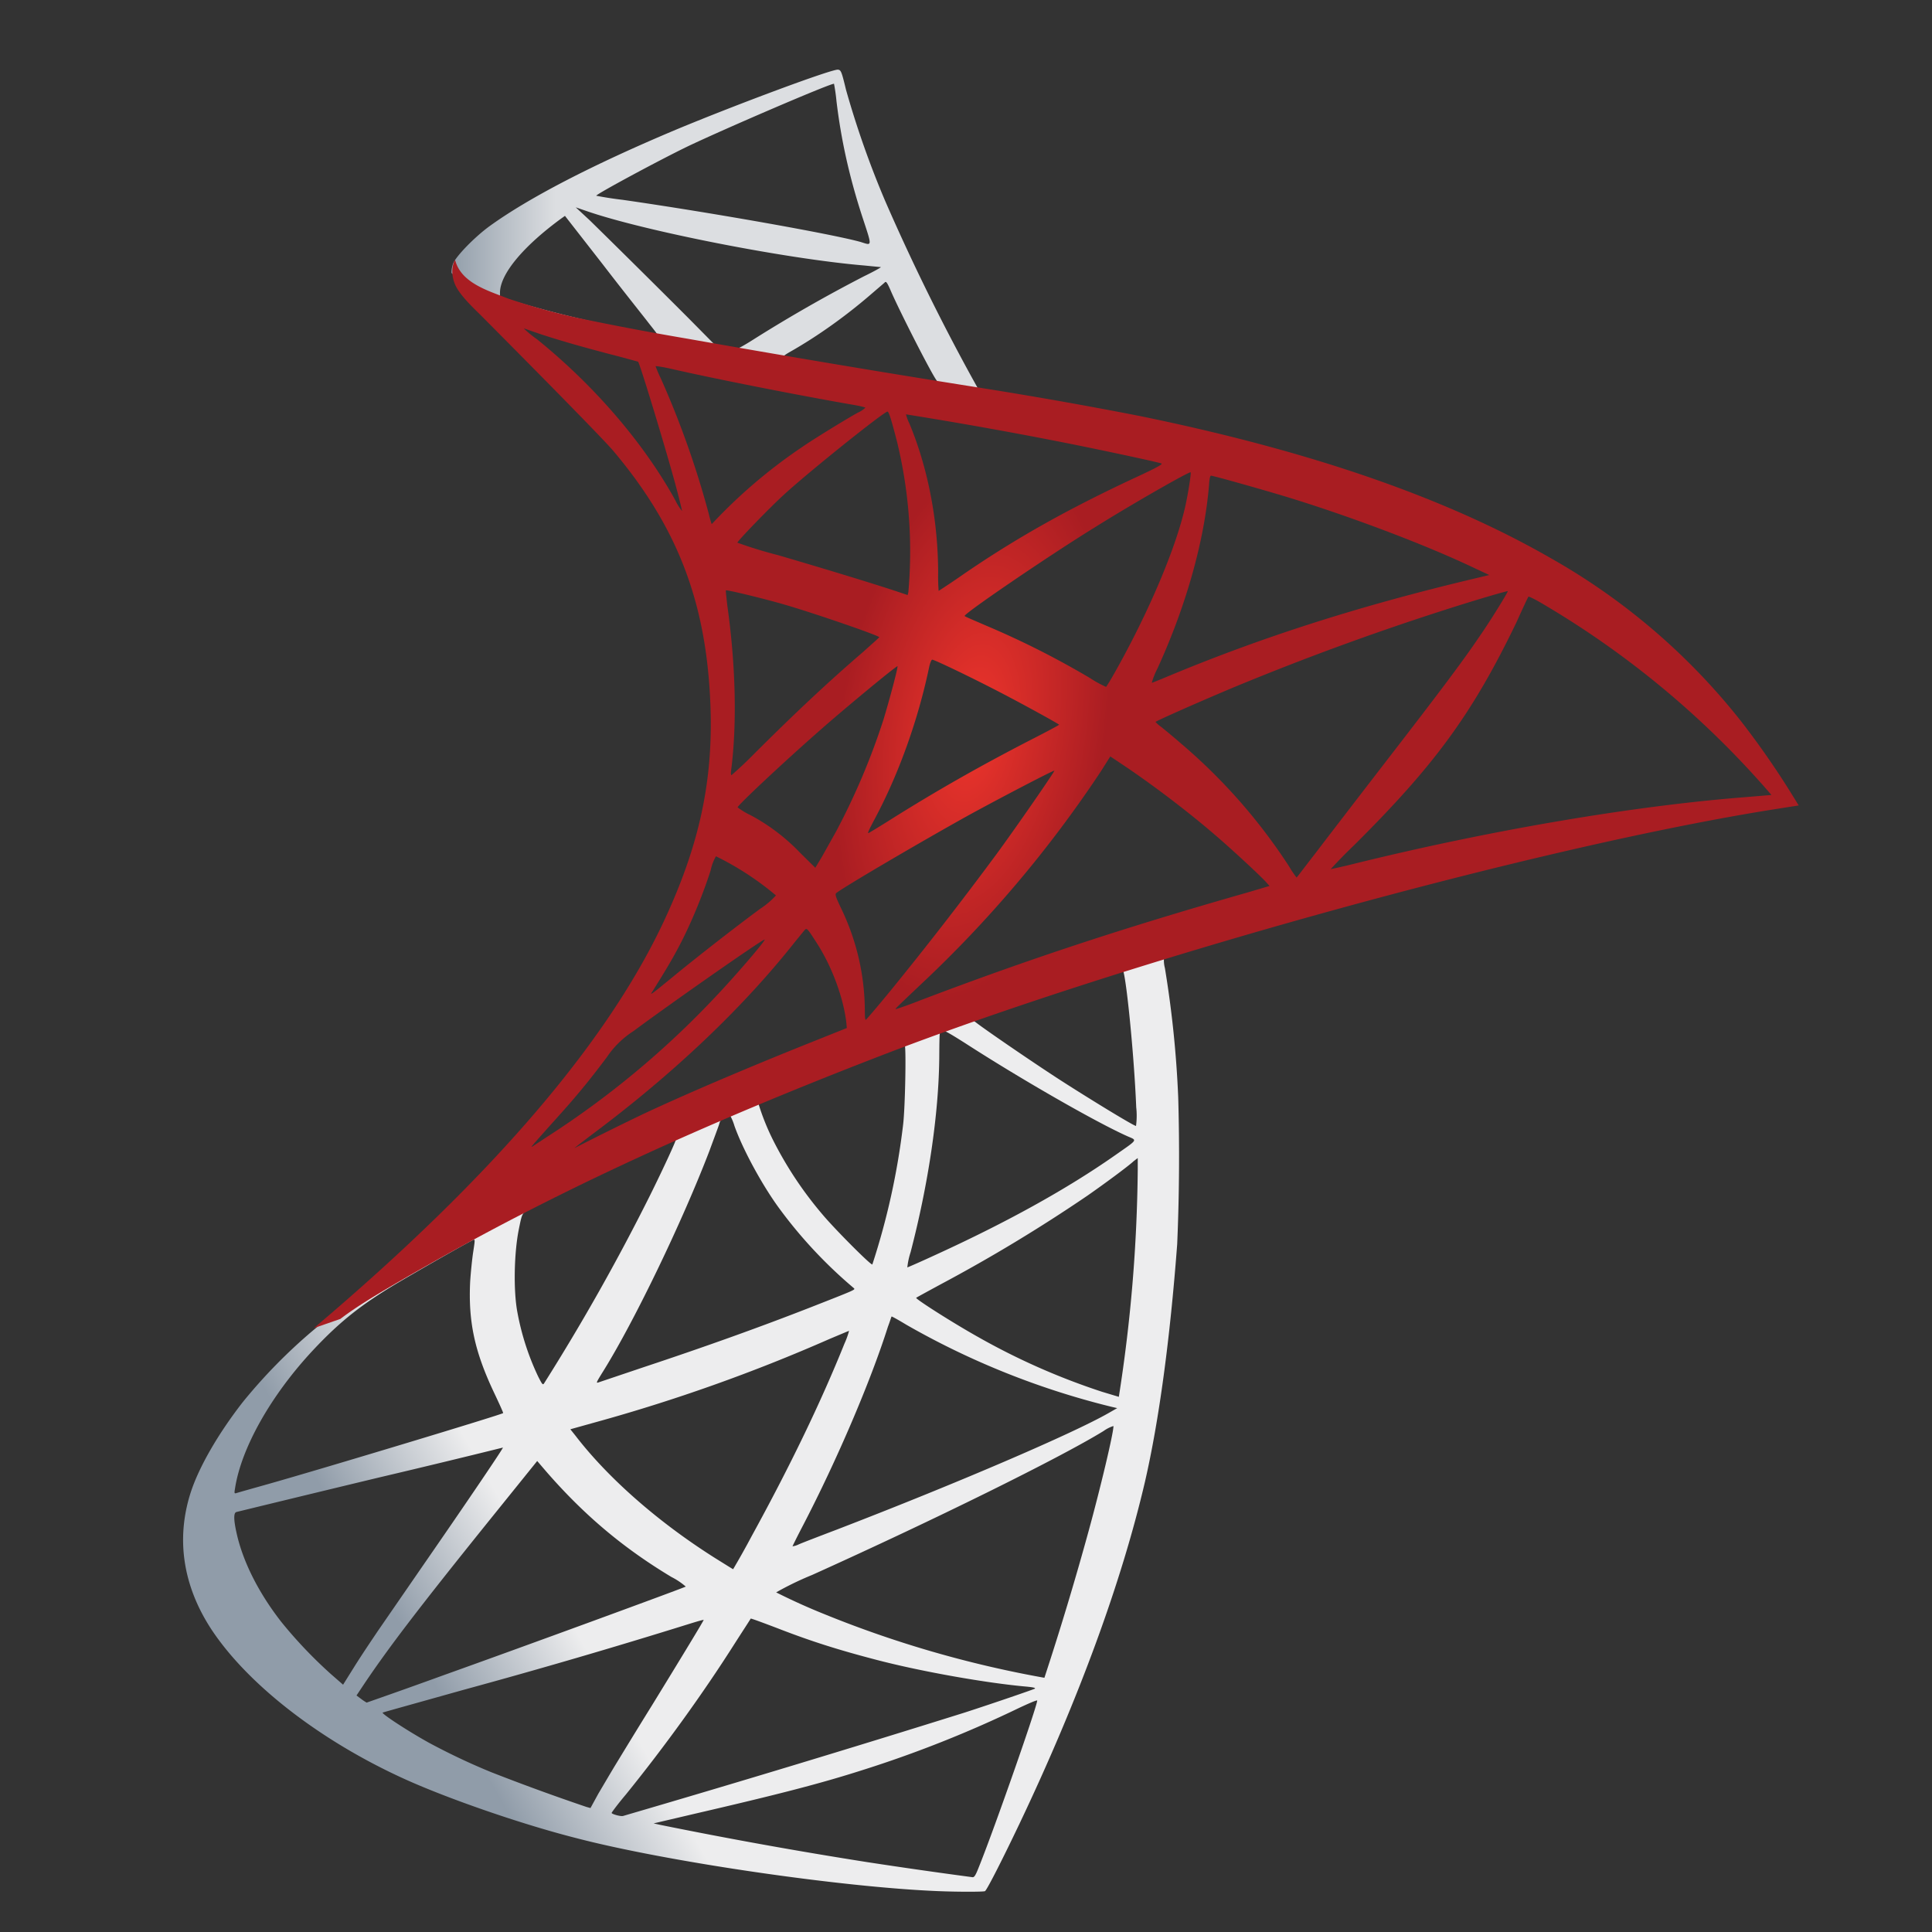 <svg xmlns="http://www.w3.org/2000/svg" width="19" height="19" fill="none"><rect width="100%" height="100%" fill="#333333" stroke="none"/><g clip-path="url(#a)"><path fill="url(#b)" d="M11.832 9.05 8.35 10.22 5.32 11.6l-.848.23c-.216.212-.442.427-.687.644-.269.238-.519.455-.71.613a5.27 5.27 0 0 0-.69.705c-.24.309-.43.637-.511.89-.145.455-.074.916.205 1.342.358.542 1.071 1.096 1.903 1.473.424.192 1.138.44 1.675.577.892.234 2.619.486 3.57.524.191.008.45.008.46 0 .02-.014.168-.304.34-.665.584-1.228 1.005-2.381 1.234-3.365.137-.597.245-1.392.316-2.333a20.27 20.27 0 0 0 .01-1.443 10.439 10.439 0 0 0-.131-1.272.3.3 0 0 1-.008-.111c.01-.008.042-.02.471-.147l-.087-.211Zm-.795.48c.032 0 .116.833.137 1.359a.752.752 0 0 1-.002.184c-.022 0-.445-.258-.748-.453-.263-.17-.763-.512-.842-.577-.027-.02-.024-.022.192-.098a35.317 35.317 0 0 1 1.263-.415Zm-1.774.602c.024 0 .084.035.229.127.542.35 1.28.774 1.595.915.098.043.108.027-.116.184-.479.336-1.076.667-1.808 1-.13.06-.237.106-.24.106a.722.722 0 0 1 .032-.149c.176-.675.276-1.358.282-1.906.002-.272.002-.272.026-.28-.005.003-.003.003 0 .003Zm-.366.144c.016.016.005.624-.016.789a7.084 7.084 0 0 1-.302 1.37c-.011.013-.372-.35-.49-.491a3.675 3.675 0 0 1-.484-.727 2.325 2.325 0 0 1-.148-.369 30.43 30.43 0 0 1 1.44-.572Zm-1.722.697c.003 0 .006 0 .008.002a.513.513 0 0 1 .04.098c.084.236.274.583.437.806a4.541 4.541 0 0 0 .737.789c.016.016.02.014-.408.182-.498.195-1.04.39-1.661.596l-.445.15c-.024.008-.016-.006.053-.117.308-.496.776-1.47 1.04-2.159.044-.12.089-.239.097-.266.01-.038.023-.051.058-.07a.246.246 0 0 1 .044-.011Zm-.526.225c.008.005-.126.295-.258.561a21.173 21.173 0 0 1-1.04 1.845c-.013.019-.018.013-.06-.07a2.54 2.54 0 0 1-.203-.63c-.04-.212-.032-.58.013-.808.034-.168.032-.166.11-.207.338-.176 1.427-.702 1.438-.691Zm4.54.19v.114a15.188 15.188 0 0 1-.186 2.235l-.166-.05a6.683 6.683 0 0 1-1.21-.534c-.256-.143-.627-.38-.617-.39.003-.003.113-.063.242-.133a15.62 15.62 0 0 0 1.44-.87c.161-.112.403-.29.456-.34l.042-.032Zm-6.528.803c.011 0 .008.021-.007.119-.011.07-.024.2-.03.29-.02.396.043.689.232 1.09.053.112.095.204.092.207-.018.016-1.76.542-2.308.697-.163.046-.306.086-.316.09-.019.005-.021.002-.013-.044.06-.399.355-.92.766-1.36.273-.292.492-.463.866-.683.268-.157.682-.393.713-.404 0-.002.003-.002.005-.002Zm4.107.756c.003-.002.066.033.142.079a7.79 7.79 0 0 0 2.017.808l.06.014-.084.048c-.35.201-1.5.695-2.677 1.148-.171.065-.34.13-.371.144a.187.187 0 0 1-.061.019c0-.003.047-.098.108-.215.329-.634.66-1.407.83-1.944.02-.052.033-.098.036-.1Zm-.418.141a.795.795 0 0 1-.045.125c-.23.572-.53 1.196-.914 1.896a8.21 8.21 0 0 1-.181.323c-.003 0-.082-.05-.177-.109-.558-.352-1.053-.786-1.376-1.207l-.048-.06.24-.067a16.845 16.845 0 0 0 2.311-.822c.103-.043.187-.079.19-.079Zm2.6.936c.003.062-.131.621-.242 1.025a30.327 30.327 0 0 1-.437 1.451 10.753 10.753 0 0 1-2.174-.63 6.12 6.12 0 0 1-.464-.21 3.024 3.024 0 0 1 .353-.171c1.198-.54 2.44-1.153 2.867-1.416a.339.339 0 0 1 .097-.049Zm-6.004.212c.005.005-.33.501-.798 1.177l-.424.615c-.07.103-.179.266-.24.364l-.11.176-.118-.103a4.458 4.458 0 0 1-.49-.515c-.226-.29-.379-.597-.44-.876-.029-.13-.029-.196-.002-.204.04-.01.742-.181 1.4-.339a110.156 110.156 0 0 0 1.222-.295Zm.337.132.084.098c.379.437.766.76 1.235 1.042a.69.69 0 0 1 .142.095c-.019.013-1.627.602-2.372.868a63.45 63.45 0 0 1-.766.273.455.455 0 0 1-.053-.035l-.047-.035.076-.114c.248-.369.558-.773 1.235-1.614l.466-.578Zm2.1 1.55c.003-.003.119.04.261.094.342.133.613.217.977.312.447.117 1.095.23 1.476.263.058.006.09.011.08.02-.019.01-.406.143-.69.235a183.429 183.429 0 0 1-3.36 1.017c-.026.006-.112-.019-.112-.03 0-.005.063-.09.14-.181.378-.467.755-.988 1.068-1.481.087-.136.16-.247.16-.25Zm-.463.013c.003.003-.184.312-.51.843-.14.225-.295.48-.35.57-.053.087-.132.222-.177.298l-.076.139-.04-.011a21.49 21.49 0 0 1-.937-.342 6.43 6.43 0 0 1-.613-.29c-.211-.117-.474-.29-.453-.296.005-.003.366-.103.8-.225a63.66 63.66 0 0 0 2.211-.646c.077-.024.142-.043.145-.04Zm3.277.792h.003c.01.027-.416 1.247-.571 1.632-.034.087-.047.109-.066.106a52.787 52.787 0 0 1-1.04-.149 46.754 46.754 0 0 1-2.032-.366l-.063-.014.392-.092c.842-.195 1.248-.3 1.658-.431a11.523 11.523 0 0 0 1.551-.616c.082-.038.15-.068.168-.07Z"/><path fill="url(#c)" d="M8.242.685c-.058-.008-.993.34-1.596.591-.813.342-1.445.668-1.834.95-.145.106-.327.293-.356.366a.26.26 0 0 0-.016.092l.353.345.84.276 1.998.37 2.285.403.024-.203c-.008 0-.014-.003-.021-.003l-.3-.049-.061-.11a21.238 21.238 0 0 1-.853-1.737A9.149 9.149 0 0 1 8.32.883C8.276.7 8.27.688 8.24.685Zm-.043.139h.003a1.8 1.8 0 0 1 .024.168c.045.38.126.746.255 1.142.098.298.098.282-.016.246-.268-.076-1.471-.29-2.343-.415a3.387 3.387 0 0 1-.258-.04c-.01-.011.63-.356.911-.491.361-.171 1.35-.597 1.424-.61ZM5.662 2.039l.102.035c.559.195 1.962.472 2.736.537l.163.016c.002.003-.071.044-.166.09a14.42 14.42 0 0 0-1.069.61c-.084.054-.16.098-.171.098-.01 0-.066-.011-.124-.02l-.105-.016-.263-.266c-.463-.463-.827-.821-.966-.957l-.137-.127Zm-.106.084.372.477c.202.263.408.52.452.578.045.057.082.103.08.106a11.238 11.238 0 0 1-1.398-.32l-.145-.05v-.037c.002-.182.226-.453.605-.73l.034-.024Zm3.154.65c.01 0 .024.025.055.098.09.204.369.752.437.857.022.036.058.038-.313-.024-.892-.15-1.18-.198-1.18-.203 0-.003.027-.022.061-.041.277-.157.556-.358.803-.572l.127-.109c.002-.005.008-.008.01-.005Z"/><path fill="url(#d)" d="M4.475 2.554s-.058.095-.003.236c.034.087.134.192.247.301 0 0 1.172 1.177 1.314 1.345.648.77.93 1.53.956 2.577.015.673-.108 1.264-.416 1.95-.548 1.231-1.704 2.59-3.486 4.098l.26-.09c.17-.13.398-.268.935-.572 1.24-.7 2.635-1.342 4.347-2.004 2.463-.955 6.515-2.072 8.82-2.436l.24-.038-.037-.06a8.345 8.345 0 0 0-.529-.767 6.374 6.374 0 0 0-1.869-1.603c-1.031-.594-2.366-1.057-4.056-1.402a44.186 44.186 0 0 0-1.588-.28 157.337 157.337 0 0 1-2.843-.477 28.95 28.95 0 0 1-1.074-.203 6.664 6.664 0 0 1-.697-.193c-.19-.076-.464-.151-.521-.382Zm.679.678c.002-.003.044.014.1.033.1.035.229.075.382.119.115.033.23.064.347.095.158.04.29.078.292.078.019.02.284.895.374 1.232.034.127.06.236.058.236a.55.55 0 0 1-.066-.106c-.308-.559-.795-1.126-1.358-1.581a1.129 1.129 0 0 1-.13-.106Zm1.295.369c.013 0 .071.008.142.024.448.103 1.25.26 1.764.35.087.014.155.03.155.035a.265.265 0 0 1-.071.047c-.087.046-.437.26-.553.341a5.146 5.146 0 0 0-.887.757s-.016-.046-.029-.103a8.963 8.963 0 0 0-.471-1.33 1.18 1.18 0 0 1-.053-.124c0 .006 0 .003.003.003Zm2.28.447c.015.006.042.098.094.301a4.569 4.569 0 0 1 .11 1.476l-.007.027-.137-.046c-.282-.092-.74-.23-1.132-.345a4.399 4.399 0 0 1-.405-.124c0-.017.326-.353.466-.48.266-.242.987-.817 1.01-.809Zm.181.027a42.64 42.64 0 0 1 1.582.283c.366.073.898.187.93.2.015.006-.04.038-.216.12-.695.322-1.211.613-1.725.965a8.26 8.26 0 0 1-.25.168 1.75 1.75 0 0 1-.005-.173c0-.516-.1-1.036-.284-1.476a.42.42 0 0 1-.032-.087Zm2.799.57c.007.008-.027.228-.058.358-.095.404-.35 1.004-.664 1.568-.055.1-.105.182-.11.184a1.112 1.112 0 0 1-.158-.087 8.464 8.464 0 0 0-1.032-.52c-.105-.046-.198-.084-.2-.09-.019-.016.829-.594 1.277-.87.355-.223.934-.554.945-.543Zm.2.033c.023 0 .502.135.752.211.62.19 1.33.459 1.793.676l.192.09-.134.032c-1.132.268-2.1.577-3.035.968-.077.032-.145.06-.15.06a.714.714 0 0 1 .055-.139c.282-.615.463-1.258.508-1.806.003-.052.01-.092.019-.092Zm-4.77 1.128c.007-.008.373.081.57.138.3.087.938.307.938.323 0 .003-.071.065-.155.141-.345.296-.677.608-1.074 1.004a3.826 3.826 0 0 1-.224.211c-.005 0-.008-.016-.005-.038.06-.456.047-1.041-.037-1.635-.008-.076-.016-.141-.013-.144Zm7.689.008c.005.005-.168.288-.28.448-.157.233-.389.542-.913 1.22-.276.358-.587.762-.69.898-.105.135-.191.25-.194.25a.932.932 0 0 1-.074-.11 5.553 5.553 0 0 0-1.066-1.211 6.17 6.17 0 0 0-.195-.163.3.3 0 0 1-.052-.046c0-.008.447-.206.787-.348a26.75 26.75 0 0 1 2.014-.74c.318-.103.658-.203.663-.198Zm.203.054c.01-.002.073.03.15.076a8.955 8.955 0 0 1 2.24 1.874l-.263.022c-1.109.087-2.527.328-3.891.667-.092.022-.174.04-.18.04a4.61 4.61 0 0 1 .227-.232c.8-.795 1.166-1.297 1.598-2.192.06-.133.113-.247.119-.255-.003 0-.003 0 0 0Zm-5.863.619c.037.008.38.173.637.306.237.122.593.318.611.334.003.002-.124.07-.279.149-.495.255-.919.496-1.361.773a9.111 9.111 0 0 1-.234.144c-.01 0-.008-.011.063-.144.237-.445.426-.976.534-1.495.01-.04.021-.067.03-.067Zm-.342.065c.008.008-.082.342-.137.523a6.78 6.78 0 0 1-.466 1.101l-.14.25-.065.108-.148-.146a1.938 1.938 0 0 0-.49-.372.703.703 0 0 1-.126-.076c0-.021.45-.442.795-.745.248-.22.77-.651.777-.643Zm2.093.887.129.086c.295.198.642.462.908.692.15.128.44.396.498.461l.031.035-.213.063c-1.206.344-2.138.65-3.225 1.063a3.696 3.696 0 0 1-.232.084c-.015 0-.029.014.243-.244a11.815 11.815 0 0 0 1.769-2.094l.092-.146Zm-.55.14c.005.006-.356.53-.572.825a36.54 36.54 0 0 1-1.032 1.33c-.131.16-.244.292-.25.295-.008.002-.01-.038-.01-.1a2.33 2.33 0 0 0-.224-.977c-.06-.125-.071-.155-.058-.168.05-.046.816-.496 1.3-.765.327-.179.838-.445.846-.44Zm-3.328.842a2.887 2.887 0 0 1 .59.385.792.792 0 0 1-.153.13c-.25.184-.629.48-.85.662-.232.19-.24.195-.213.154.173-.274.26-.428.352-.626.082-.177.164-.385.222-.567a.468.468 0 0 1 .052-.138Zm.887.716c.013-.003.03.021.1.13.15.23.266.54.295.789l.005.054-.36.144c-.645.258-1.24.513-1.643.702a29.8 29.8 0 0 0-.674.334c0-.003.082-.065.182-.141.787-.588 1.469-1.234 1.98-1.88.055-.067.105-.13.11-.132h.005Zm-.408.103c.01.01-.29.36-.495.575a8.783 8.783 0 0 1-1.634 1.358l-.158.104c-.019.01.005-.017.279-.323.174-.193.305-.356.455-.556a.904.904 0 0 1 .263-.258c.387-.287 1.28-.911 1.29-.9Z"/></g><defs><linearGradient id="b" x1="4.421" x2="5.699" y1="16.831" y2="16.097" gradientUnits="userSpaceOnUse"><stop stop-color="#909CA9"/><stop offset="1" stop-color="#EDEDEE"/></linearGradient><linearGradient id="c" x1="4.45" x2="5.463" y1="2.376" y2="2.376" gradientUnits="userSpaceOnUse"><stop stop-color="#939FAB"/><stop offset="1" stop-color="#DCDEE1"/></linearGradient><radialGradient id="d" cx="0" cy="0" r="1" gradientTransform="matrix(-1.292 -.2 .412 -2.659 9.563 7.165)" gradientUnits="userSpaceOnUse"><stop stop-color="#EE352C"/><stop offset="1" stop-color="#A91D22"/></radialGradient><clipPath id="a"><path fill="#fff" d="M.972.37h17.722v18.26H.972z"/></clipPath></defs></svg>